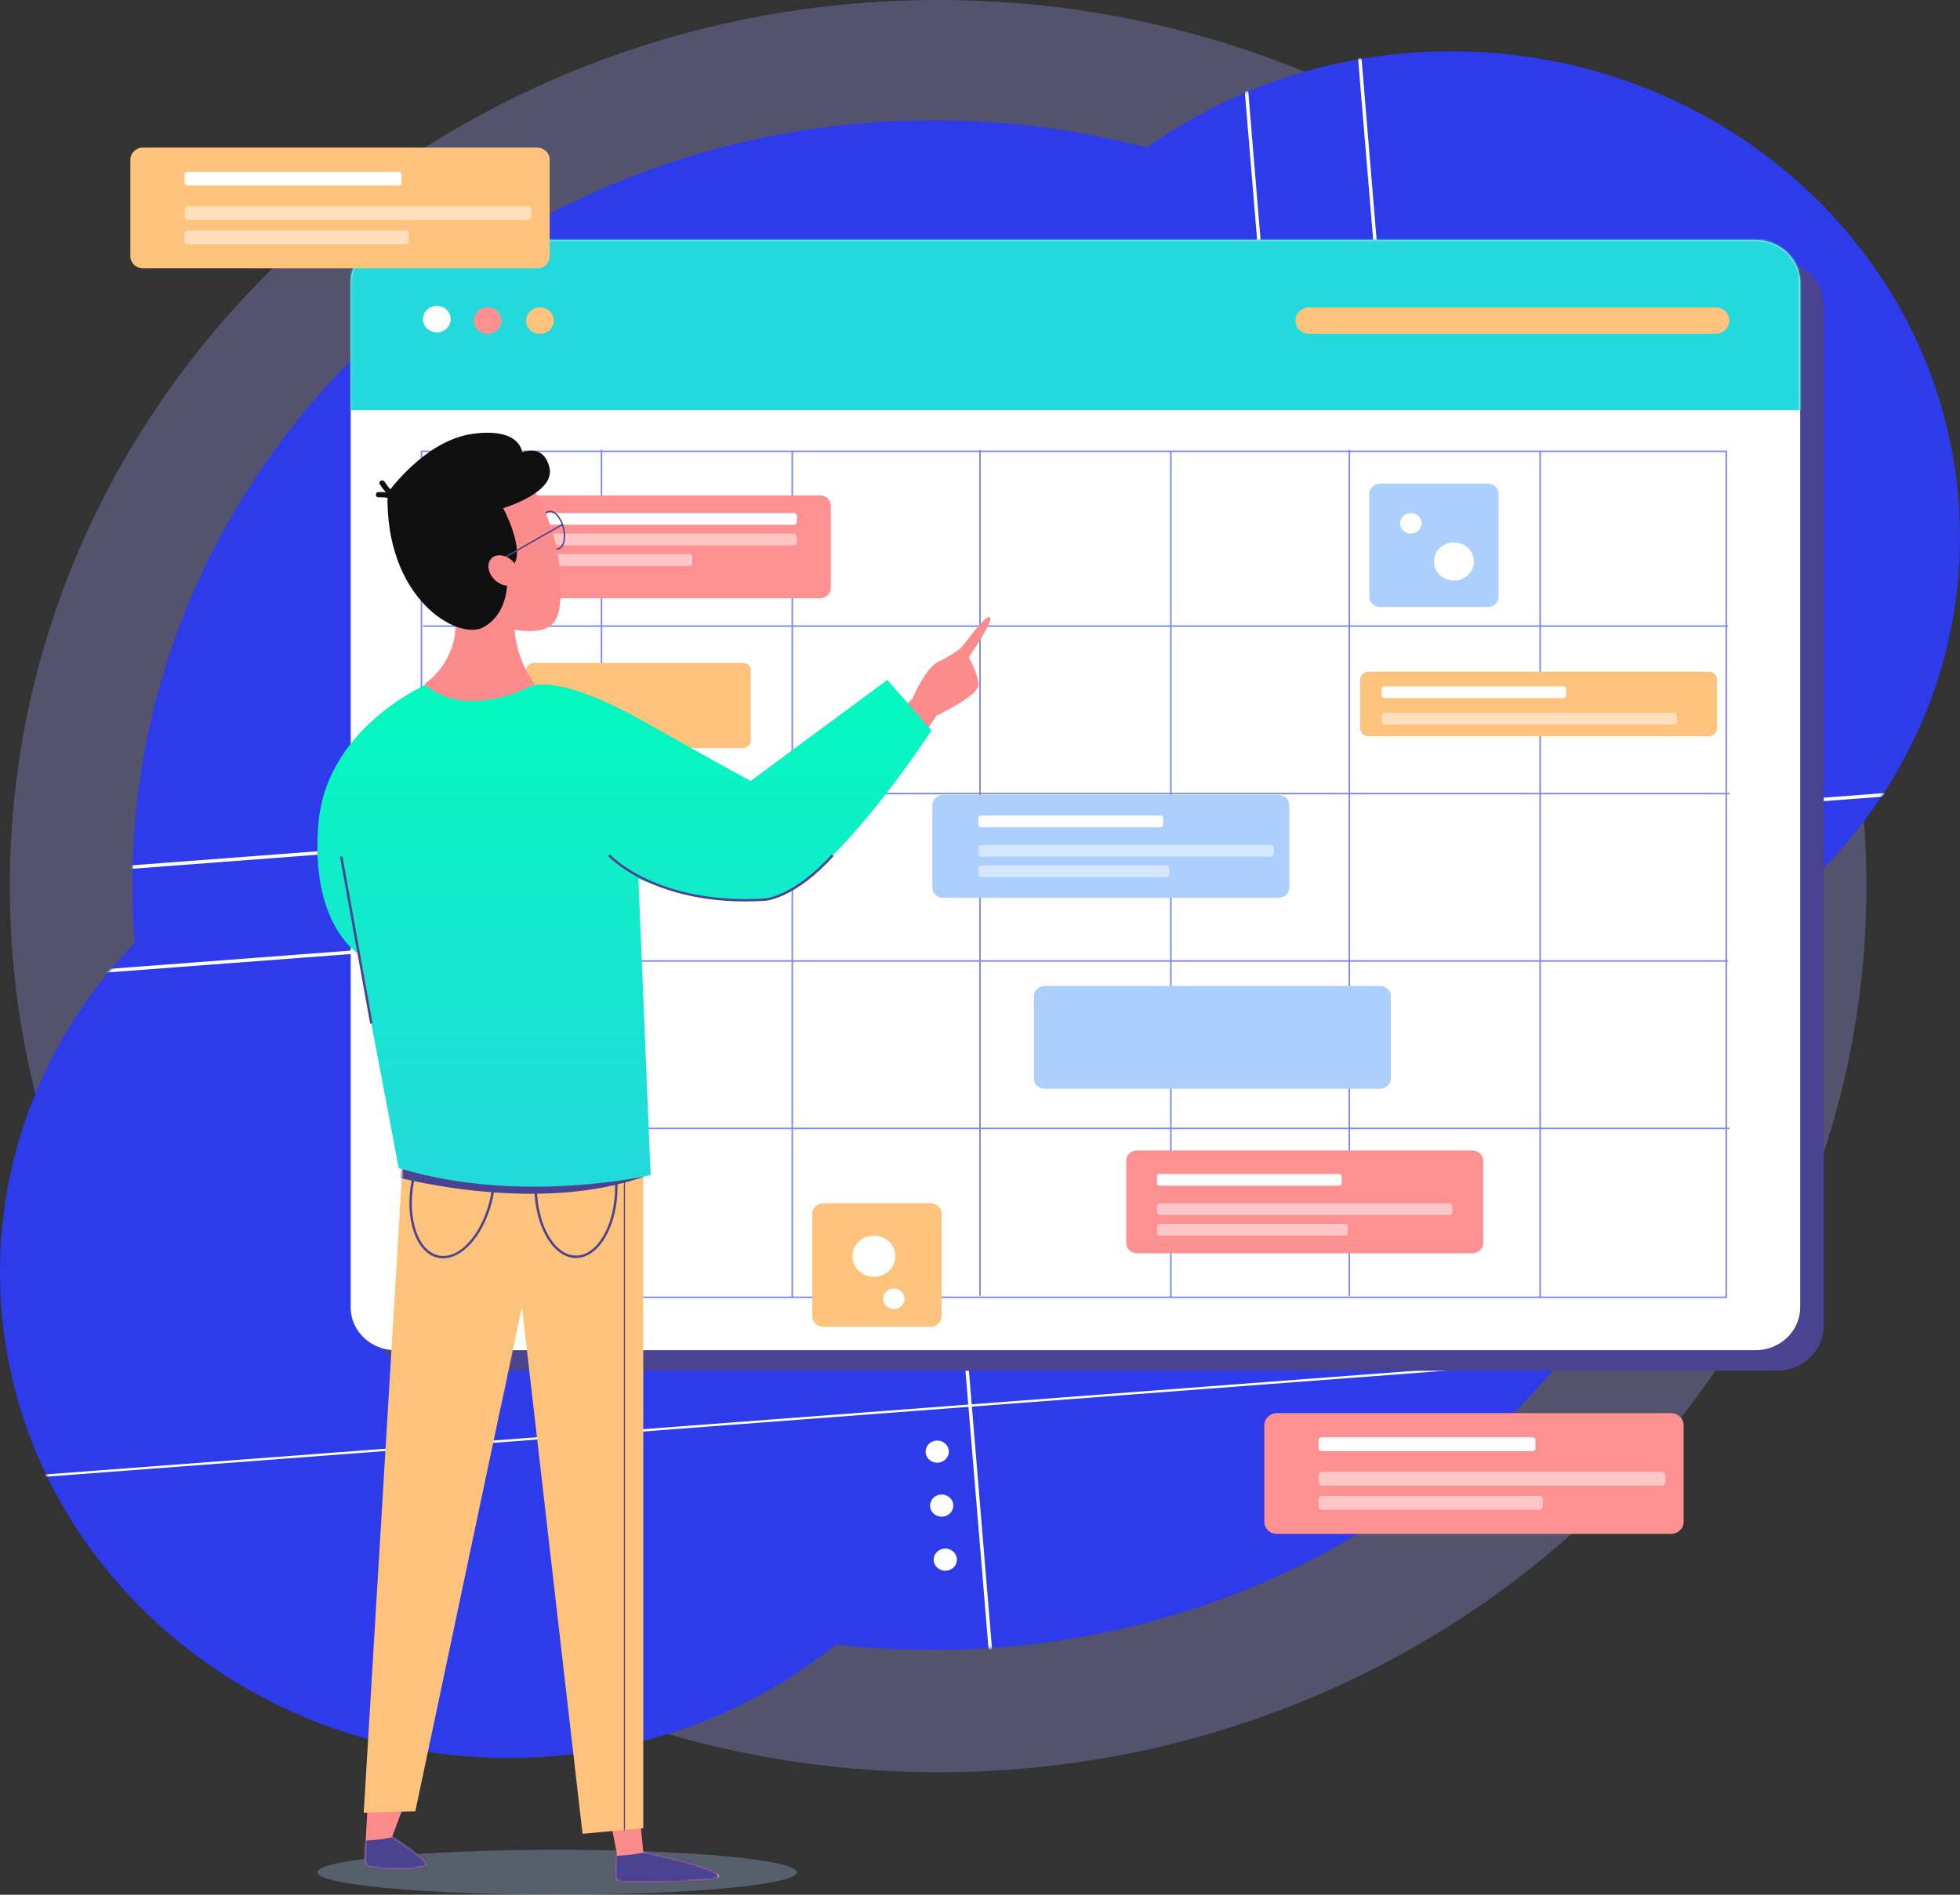 <svg width="900" height="870" viewBox="0 0 900 870" fill="none" xmlns="http://www.w3.org/2000/svg">
<rect x="0" y="0" width="900" height="870" fill="#333333" stroke="none"/>
<path opacity="0.29" d="M430.775 813.739C666.193 813.739 857.037 631.577 857.037 406.869C857.037 182.162 666.193 0 430.775 0C195.356 0 4.512 182.162 4.512 406.869C4.512 631.577 195.356 813.739 430.775 813.739Z" fill="#A5A4FF"/>
<path d="M818.546 578.149C818.546 580.78 816.316 582.928 813.54 582.928C810.783 582.928 808.533 580.8 808.533 578.149C808.533 575.518 810.763 573.37 813.54 573.37C816.316 573.37 818.546 575.499 818.546 578.149Z" fill="#9DD0FF"/>
<path d="M818.931 554.817C818.931 557.448 816.702 559.595 813.925 559.595C811.148 559.595 808.918 557.467 808.918 554.817C808.918 552.185 811.148 550.038 813.925 550.038C816.702 550.038 818.931 552.185 818.931 554.817Z" fill="#9DD0FF"/>
<path d="M818.931 531.503C818.931 534.135 816.702 536.282 813.925 536.282C811.148 536.282 808.918 534.154 808.918 531.503C808.918 528.872 811.148 526.725 813.925 526.725C816.702 526.725 818.931 528.872 818.931 531.503Z" fill="#9DD0FF"/>
<path d="M662.392 23.584C611.414 24.397 564.532 40.726 526.567 67.773C493.528 59.086 458.645 54.694 422.647 55.275C219.468 58.486 57.476 218.313 60.84 412.248C60.962 419.193 61.307 426.081 61.834 432.93C22.572 473.598 -1.001 528.156 0.033 587.803C2.161 711.006 108.554 809.231 237.629 807.199C293.41 806.309 344.306 786.846 383.953 755.059C400.614 756.994 417.6 757.864 434.829 757.574C626.758 754.537 781.94 611.755 795.682 432.485C859.672 391.779 901.326 321.82 899.968 242.98C897.839 119.778 791.466 21.553 662.392 23.584Z" fill="#2D3BEA"/>
<mask id="mask0_2095_436" style="mask-type:luminance" maskUnits="userSpaceOnUse" x="0" y="23" width="900" height="785">
<path d="M662.392 23.584C611.414 24.397 564.532 40.726 526.567 67.773C493.528 59.086 458.645 54.694 422.647 55.275C219.468 58.486 57.476 218.313 60.84 412.248C60.962 419.193 61.307 426.081 61.834 432.93C22.572 473.598 -1.001 528.156 0.033 587.803C2.161 711.006 108.554 809.231 237.629 807.199C293.41 806.309 344.306 786.846 383.953 755.059C400.614 756.994 417.6 757.864 434.829 757.574C626.758 754.537 781.94 611.755 795.682 432.485C859.672 391.779 901.326 321.82 899.968 242.98C897.839 119.778 791.466 21.553 662.392 23.584Z" fill="white"/>
</mask>
<g mask="url(#mask0_2095_436)">
<path d="M583.909 405.244L48.679 445.776C38.443 446.55 29.464 439.256 28.653 429.486L-4.893 25.809C-5.704 16.039 1.938 7.468 12.174 6.694L547.404 -33.838C557.64 -34.612 566.619 -27.318 567.43 -17.548L600.976 386.11C601.787 395.919 594.145 404.47 583.909 405.244Z" stroke="white" stroke-width="1.588" stroke-miterlimit="10"/>
</g>
<mask id="mask1_2095_436" style="mask-type:luminance" maskUnits="userSpaceOnUse" x="0" y="23" width="900" height="785">
<path d="M662.392 23.584C611.414 24.397 564.532 40.726 526.567 67.773C493.528 59.086 458.645 54.694 422.647 55.275C219.468 58.486 57.476 218.313 60.84 412.248C60.962 419.193 61.307 426.081 61.834 432.93C22.572 473.598 -1.001 528.156 0.033 587.803C2.161 711.006 108.554 809.231 237.629 807.199C293.41 806.309 344.306 786.846 383.953 755.059C400.614 756.994 417.6 757.864 434.829 757.574C626.758 754.537 781.94 611.755 795.682 432.485C859.672 391.779 901.326 321.82 899.968 242.98C897.839 119.778 791.466 21.553 662.392 23.584Z" fill="white"/>
</mask>
<g mask="url(#mask1_2095_436)">
<path d="M1015.18 795.417L479.948 835.949C469.712 836.723 460.733 829.429 459.922 819.659L426.376 416.001C425.566 406.231 433.207 397.66 443.443 396.886L978.673 356.354C988.909 355.58 997.889 362.874 998.699 372.644L1032.25 776.302C1033.06 786.092 1025.41 794.643 1015.18 795.417Z" stroke="white" stroke-width="1.588" stroke-miterlimit="10"/>
</g>
<mask id="mask2_2095_436" style="mask-type:luminance" maskUnits="userSpaceOnUse" x="0" y="23" width="900" height="785">
<path d="M662.392 23.584C611.414 24.397 564.532 40.726 526.567 67.773C493.528 59.086 458.645 54.694 422.647 55.275C219.468 58.486 57.476 218.313 60.84 412.248C60.962 419.193 61.307 426.081 61.834 432.93C22.572 473.598 -1.001 528.156 0.033 587.803C2.161 711.006 108.554 809.231 237.629 807.199C293.41 806.309 344.306 786.846 383.953 755.059C400.614 756.994 417.6 757.864 434.829 757.574C626.758 754.537 781.94 611.755 795.682 432.485C859.672 391.779 901.326 321.82 899.968 242.98C897.839 119.778 791.466 21.553 662.392 23.584Z" fill="white"/>
</mask>
<g mask="url(#mask2_2095_436)">
<path d="M1212.2 394.158L676.965 434.69C666.729 435.464 657.75 428.17 656.939 418.4L623.394 14.723C622.583 4.953 630.224 -3.618 640.46 -4.392L1175.71 -44.905C1185.95 -45.679 1194.93 -38.385 1195.74 -28.615L1229.28 375.043C1230.09 384.833 1222.43 393.384 1212.2 394.158Z" stroke="white" stroke-width="1.588" stroke-miterlimit="10"/>
</g>
<mask id="mask3_2095_436" style="mask-type:luminance" maskUnits="userSpaceOnUse" x="0" y="23" width="900" height="785">
<path d="M662.392 23.584C611.414 24.397 564.532 40.726 526.567 67.773C493.528 59.086 458.645 54.694 422.647 55.275C219.468 58.486 57.476 218.313 60.84 412.248C60.962 419.193 61.307 426.081 61.834 432.93C22.572 473.598 -1.001 528.156 0.033 587.803C2.161 711.006 108.554 809.231 237.629 807.199C293.41 806.309 344.306 786.846 383.953 755.059C400.614 756.994 417.6 757.864 434.829 757.574C626.758 754.537 781.94 611.755 795.682 432.485C859.672 391.779 901.326 321.82 899.968 242.98C897.839 119.778 791.466 21.553 662.392 23.584Z" fill="white"/>
</mask>
<g mask="url(#mask3_2095_436)">
<path d="M883.023 1054.09L2.749 1120.74C-10.284 1121.73 -21.696 1112.44 -22.73 1100L-55.465 705.995C-56.498 693.555 -46.769 682.662 -33.736 681.675L846.538 615.025C859.571 614.038 870.983 623.325 872.016 635.765L904.751 1029.77C905.785 1042.21 896.056 1053.1 883.023 1054.09Z" stroke="white" stroke-width="1.059" stroke-miterlimit="10"/>
</g>
<mask id="mask4_2095_436" style="mask-type:luminance" maskUnits="userSpaceOnUse" x="0" y="23" width="900" height="785">
<path d="M662.392 23.584C611.414 24.397 564.532 40.726 526.567 67.773C493.528 59.086 458.645 54.694 422.647 55.275C219.468 58.486 57.476 218.313 60.84 412.248C60.962 419.193 61.307 426.081 61.834 432.93C22.572 473.598 -1.001 528.156 0.033 587.803C2.161 711.006 108.554 809.231 237.629 807.199C293.41 806.309 344.306 786.846 383.953 755.059C400.614 756.994 417.6 757.864 434.829 757.574C626.758 754.537 781.94 611.755 795.682 432.485C859.672 391.779 901.326 321.82 899.968 242.98C897.839 119.778 791.466 21.553 662.392 23.584Z" fill="white"/>
</mask>
<g mask="url(#mask4_2095_436)">
<path d="M20.383 401.162L599.131 357.341" stroke="white" stroke-width="1.588" stroke-miterlimit="10"/>
</g>
<mask id="mask5_2095_436" style="mask-type:luminance" maskUnits="userSpaceOnUse" x="0" y="23" width="900" height="785">
<path d="M662.392 23.584C611.414 24.397 564.532 40.726 526.567 67.773C493.528 59.086 458.645 54.694 422.647 55.275C219.468 58.486 57.476 218.313 60.84 412.248C60.962 419.193 61.307 426.081 61.834 432.93C22.572 473.598 -1.001 528.156 0.033 587.803C2.161 711.006 108.554 809.231 237.629 807.199C293.41 806.309 344.306 786.846 383.953 755.059C400.614 756.994 417.6 757.864 434.829 757.574C626.758 754.537 781.94 611.755 795.682 432.485C859.672 391.779 901.326 321.82 899.968 242.98C897.839 119.778 791.466 21.553 662.392 23.584Z" fill="white"/>
</mask>
<g mask="url(#mask5_2095_436)">
<path d="M439.389 715.746C439.612 718.551 437.423 721.008 434.484 721.221C431.545 721.434 428.971 719.344 428.748 716.539C428.525 713.733 430.714 711.276 433.653 711.063C436.592 710.851 439.146 712.94 439.389 715.746Z" fill="white"/>
<path d="M437.727 690.923C437.95 693.729 435.761 696.186 432.822 696.398C429.883 696.611 427.309 694.522 427.086 691.716C426.863 688.911 429.052 686.454 431.991 686.241C434.93 686.028 437.504 688.118 437.727 690.923Z" fill="white"/>
<path d="M435.68 666.14C435.903 668.945 433.714 671.402 430.775 671.615C427.836 671.847 425.262 669.738 425.039 666.933C424.816 664.128 427.005 661.671 429.944 661.458C432.863 661.245 435.437 663.334 435.68 666.14Z" fill="white"/>
</g>
<path d="M767.285 704.331H586.362C583.159 704.331 580.544 701.854 580.544 698.778V654.415C580.544 651.359 583.139 648.863 586.362 648.863H767.285C770.488 648.863 773.102 651.339 773.102 654.415V698.778C773.082 701.854 770.488 704.331 767.285 704.331Z" fill="#FD9090"/>
<path opacity="0.49" d="M763.13 682.14H607.097C606.185 682.14 605.435 681.424 605.435 680.553V677.38C605.435 676.51 606.185 675.794 607.097 675.794H763.13C764.042 675.794 764.792 676.51 764.792 677.38V680.553C764.792 681.424 764.042 682.14 763.13 682.14Z" fill="white"/>
<path opacity="0.49" d="M707.025 693.245H606.773C606.043 693.245 605.435 692.665 605.435 691.968V688.176C605.435 687.48 606.043 686.899 606.773 686.899H707.025C707.754 686.899 708.362 687.48 708.362 688.176V691.968C708.362 692.665 707.754 693.245 707.025 693.245Z" fill="white"/>
<path d="M703.721 666.295H606.753C606.023 666.295 605.435 665.734 605.435 665.037V661.207C605.435 660.51 606.023 659.949 606.753 659.949H703.721C704.45 659.949 705.038 660.51 705.038 661.207V665.037C705.038 665.734 704.45 666.295 703.721 666.295Z" fill="white"/>
<path d="M815.891 629.419H194.374C182.476 629.419 172.828 620.21 172.828 608.853V140.112C172.828 128.755 182.476 119.546 194.374 119.546H815.891C827.789 119.546 837.437 128.755 837.437 140.112V608.853C837.417 620.21 827.789 629.419 815.891 629.419Z" fill="#494391"/>
<path d="M806.02 619.978H181.625C170.254 619.978 161.031 611.175 161.031 600.321V129.78C161.031 118.927 170.254 110.124 181.625 110.124H806.02C817.391 110.124 826.613 118.927 826.613 129.78V600.321C826.613 611.175 817.391 619.978 806.02 619.978Z" fill="white"/>
<mask id="mask6_2095_436" style="mask-type:luminance" maskUnits="userSpaceOnUse" x="161" y="110" width="666" height="510">
<path d="M806.02 619.978H181.625C170.254 619.978 161.031 611.175 161.031 600.321V129.78C161.031 118.927 170.254 110.124 181.625 110.124H806.02C817.391 110.124 826.613 118.927 826.613 129.78V600.321C826.613 611.175 817.391 619.978 806.02 619.978Z" fill="white"/>
</mask>
<g mask="url(#mask6_2095_436)">
<path d="M897.333 75.047H78.941V188.344H897.333V75.047Z" fill="#24D9DC"/>
</g>
<path d="M792.683 207.227H193.523V595.678H792.683V207.227Z" stroke="#7B87F4" stroke-width="0.697" stroke-miterlimit="10"/>
<path d="M276.201 206.569V595.02" stroke="#7B87F4" stroke-width="0.697" stroke-miterlimit="10"/>
<path d="M363.805 207.227V595.697" stroke="#7B87F4" stroke-width="0.697" stroke-miterlimit="10"/>
<path d="M450.01 206.569V595.02" stroke="#7B87F4" stroke-width="0.697" stroke-miterlimit="10"/>
<path d="M537.634 207.227V595.697" stroke="#7B87F4" stroke-width="0.697" stroke-miterlimit="10"/>
<path d="M619.583 206.569V595.02" stroke="#7B87F4" stroke-width="0.697" stroke-miterlimit="10"/>
<path d="M707.207 207.227V595.697" stroke="#7B87F4" stroke-width="0.697" stroke-miterlimit="10"/>
<path d="M194.232 287.498H793.392" stroke="#7B87F4" stroke-width="0.697" stroke-miterlimit="10"/>
<path d="M194.942 364.383H794.101" stroke="#7B87F4" stroke-width="0.697" stroke-miterlimit="10"/>
<path d="M194.232 441.249H793.392" stroke="#7B87F4" stroke-width="0.697" stroke-miterlimit="10"/>
<path d="M194.942 518.135H794.101" stroke="#7B87F4" stroke-width="0.697" stroke-miterlimit="10"/>
<path d="M206.962 146.535C206.962 149.882 204.124 152.61 200.597 152.61C197.09 152.61 194.232 149.902 194.232 146.535C194.232 143.188 197.07 140.46 200.597 140.46C204.104 140.46 206.962 143.188 206.962 146.535Z" fill="white"/>
<path d="M230.271 147.212C230.271 150.559 227.434 153.287 223.907 153.287C220.4 153.287 217.542 150.578 217.542 147.212C217.542 143.865 220.38 141.137 223.907 141.137C227.434 141.137 230.271 143.865 230.271 147.212Z" fill="#FD9090"/>
<path d="M254.29 147.212C254.29 150.559 251.453 153.287 247.926 153.287C244.399 153.287 241.561 150.578 241.561 147.212C241.561 143.865 244.399 141.137 247.926 141.137C251.453 141.137 254.29 143.865 254.29 147.212Z" fill="#FDC27B"/>
<path d="M633.711 499.929H479.685C476.948 499.929 474.739 497.82 474.739 495.208V457.443C474.739 454.831 476.948 452.722 479.685 452.722H633.711C636.447 452.722 638.656 454.831 638.656 457.443V495.208C638.656 497.82 636.447 499.929 633.711 499.929Z" fill="#ACCFFD"/>
<path d="M341.164 343.469H245.149C243.183 343.469 241.581 341.941 241.581 340.064V307.774C241.581 305.897 243.183 304.369 245.149 304.369H341.164C343.13 304.369 344.732 305.897 344.732 307.774V340.064C344.732 341.941 343.13 343.469 341.164 343.469Z" fill="#FDC27B"/>
<path d="M376.534 274.671H222.508C219.772 274.671 217.562 272.562 217.562 269.95V232.185C217.562 229.573 219.772 227.464 222.508 227.464H376.534C379.271 227.464 381.48 229.573 381.48 232.185V269.95C381.48 272.562 379.271 274.671 376.534 274.671Z" fill="#FD9090"/>
<path d="M364.515 240.949H231.69C230.92 240.949 230.271 240.349 230.271 239.595V236.905C230.271 236.17 230.9 235.551 231.69 235.551H364.515C365.285 235.551 365.933 236.151 365.933 236.905V239.595C365.933 240.349 365.305 240.949 364.515 240.949Z" fill="white"/>
<path opacity="0.49" d="M364.515 250.39H231.69C230.92 250.39 230.271 249.791 230.271 249.036V246.347C230.271 245.612 230.9 244.992 231.69 244.992H364.515C365.285 244.992 365.933 245.592 365.933 246.347V249.036C365.933 249.791 365.305 250.39 364.515 250.39Z" fill="white"/>
<path opacity="0.49" d="M316.76 259.831H231.427C230.798 259.831 230.291 259.348 230.291 258.748V255.517C230.291 254.917 230.798 254.434 231.427 254.434H316.76C317.389 254.434 317.895 254.917 317.895 255.517V258.748C317.895 259.348 317.368 259.831 316.76 259.831Z" fill="white"/>
<path d="M676.114 575.46H522.088C519.351 575.46 517.142 573.351 517.142 570.739V532.974C517.142 530.362 519.351 528.253 522.088 528.253H676.114C678.85 528.253 681.06 530.362 681.06 532.974V570.739C681.06 573.351 678.85 575.46 676.114 575.46Z" fill="#FD9090"/>
<path opacity="0.49" d="M665.513 557.932H532.689C531.918 557.932 531.27 557.332 531.27 556.577V553.888C531.27 553.153 531.898 552.534 532.689 552.534H665.513C666.283 552.534 666.932 553.133 666.932 553.888V556.577C666.932 557.332 666.283 557.932 665.513 557.932Z" fill="white"/>
<path opacity="0.49" d="M617.739 567.373H532.405C531.777 567.373 531.27 566.889 531.27 566.29V563.059C531.27 562.459 531.777 561.975 532.405 561.975H617.739C618.367 561.975 618.874 562.459 618.874 563.059V566.29C618.874 566.889 618.367 567.373 617.739 567.373Z" fill="white"/>
<path d="M614.941 544.447H532.385C531.777 544.447 531.27 543.963 531.27 543.383V540.113C531.27 539.533 531.777 539.049 532.385 539.049H614.941C615.549 539.049 616.056 539.533 616.056 540.113V543.383C616.056 543.963 615.549 544.447 614.941 544.447Z" fill="white"/>
<path d="M587.091 412.248H433.065C430.329 412.248 428.12 410.139 428.12 407.527V369.762C428.12 367.15 430.329 365.041 433.065 365.041H587.091C589.828 365.041 592.037 367.15 592.037 369.762V407.527C592.037 410.139 589.807 412.248 587.091 412.248Z" fill="#ACCFFD"/>
<path opacity="0.49" d="M583.544 393.365H450.72C449.949 393.365 449.301 392.766 449.301 392.011V389.322C449.301 388.587 449.929 387.968 450.72 387.968H583.544C584.314 387.968 584.963 388.567 584.963 389.322V392.011C584.963 392.766 584.335 393.365 583.544 393.365Z" fill="white"/>
<path opacity="0.49" d="M535.79 402.807H450.456C449.828 402.807 449.321 402.323 449.321 401.723V398.492C449.321 397.893 449.828 397.409 450.456 397.409H535.79C536.418 397.409 536.925 397.893 536.925 398.492V401.723C536.925 402.323 536.398 402.807 535.79 402.807Z" fill="white"/>
<path d="M532.972 379.88H450.416C449.808 379.88 449.301 379.397 449.301 378.816V375.546C449.301 374.966 449.808 374.482 450.416 374.482H532.972C533.581 374.482 534.087 374.966 534.087 375.546V378.816C534.087 379.397 533.581 379.88 532.972 379.88Z" fill="white"/>
<path d="M784.534 338.071H628.461C626.292 338.071 624.549 336.388 624.549 334.337V312.146C624.549 310.076 626.312 308.412 628.461 308.412H784.534C786.703 308.412 788.446 310.096 788.446 312.146V334.337C788.446 336.388 786.703 338.071 784.534 338.071Z" fill="#FDC27B"/>
<path opacity="0.49" d="M768.663 332.673H635.839C635.069 332.673 634.42 332.074 634.42 331.319V328.63C634.42 327.895 635.048 327.276 635.839 327.276H768.663C769.434 327.276 770.082 327.875 770.082 328.63V331.319C770.082 332.074 769.454 332.673 768.663 332.673Z" fill="white"/>
<path d="M718.092 320.543H635.535C634.927 320.543 634.42 320.059 634.42 319.479V316.209C634.42 315.628 634.927 315.145 635.535 315.145H718.092C718.7 315.145 719.206 315.628 719.206 316.209V319.479C719.206 320.059 718.7 320.543 718.092 320.543Z" fill="white"/>
<path d="M254.959 435.194H205.604C202.847 435.194 200.597 433.065 200.597 430.415V383.305C200.597 380.673 202.827 378.526 205.604 378.526H254.959C257.716 378.526 259.966 380.654 259.966 383.305V430.415C259.945 433.046 257.716 435.194 254.959 435.194Z" fill="#FD9090"/>
<path d="M235.926 408.205C235.926 414.164 230.859 419 224.616 419C218.373 419 213.306 414.164 213.306 408.205C213.306 402.246 218.373 397.409 224.616 397.409C230.859 397.428 235.926 402.246 235.926 408.205Z" fill="white"/>
<path d="M683.127 278.714H633.772C631.015 278.714 628.765 276.586 628.765 273.936V226.825C628.765 224.194 630.995 222.047 633.772 222.047H683.127C685.884 222.047 688.134 224.175 688.134 226.825V273.936C688.113 276.586 685.884 278.714 683.127 278.714Z" fill="#ACCFFD"/>
<path d="M652.784 240.291C652.784 242.903 650.575 245.012 647.838 245.012C645.102 245.012 642.893 242.903 642.893 240.291C642.893 237.679 645.102 235.57 647.838 235.57C650.575 235.57 652.784 237.679 652.784 240.291Z" fill="white"/>
<path d="M658.439 257.819C658.439 252.982 662.554 249.055 667.621 249.055C672.688 249.055 676.803 252.982 676.803 257.819C676.803 262.656 672.688 266.583 667.621 266.583C662.554 266.583 658.439 262.656 658.439 257.819Z" fill="white"/>
<path d="M427.349 609.182H377.994C375.237 609.182 372.987 607.054 372.987 604.403V557.293C372.987 554.662 375.217 552.514 377.994 552.514H427.349C430.106 552.514 432.356 554.642 432.356 557.293V604.403C432.356 607.054 430.106 609.182 427.349 609.182Z" fill="#FDC27B"/>
<path d="M415.39 596.374C415.39 598.986 413.181 601.095 410.445 601.095C407.708 601.095 405.499 598.986 405.499 596.374C405.499 593.762 407.708 591.653 410.445 591.653C413.181 591.653 415.39 593.762 415.39 596.374Z" fill="white"/>
<path d="M411.154 576.814C411.154 582.038 406.735 586.256 401.263 586.256C395.79 586.256 391.371 582.038 391.371 576.814C391.371 571.59 395.79 567.373 401.263 567.373C406.715 567.373 411.154 571.59 411.154 576.814Z" fill="white"/>
<path d="M787.737 153.287H601.199C597.692 153.287 594.834 150.578 594.834 147.212C594.834 143.865 597.672 141.137 601.199 141.137H787.737C791.243 141.137 794.101 143.846 794.101 147.212C794.101 150.559 791.264 153.287 787.737 153.287Z" fill="#FDC27B"/>
<path d="M246.608 123.222H65.665C62.462 123.222 59.847 120.745 59.847 117.669V73.306C59.847 70.249 62.442 67.754 65.665 67.754H246.588C249.791 67.754 252.405 70.23 252.405 73.306V117.669C252.405 120.745 249.811 123.222 246.608 123.222Z" fill="#FDC27B"/>
<path opacity="0.49" d="M242.453 101.031H86.42C85.508 101.031 84.758 100.315 84.758 99.444V96.272C84.758 95.401 85.508 94.685 86.42 94.685H242.453C243.365 94.685 244.115 95.401 244.115 96.272V99.444C244.115 100.334 243.365 101.031 242.453 101.031Z" fill="white"/>
<path opacity="0.49" d="M186.348 112.136H86.096C85.366 112.136 84.758 111.555 84.758 110.859V107.067C84.758 106.37 85.366 105.79 86.096 105.79H186.348C187.077 105.79 187.685 106.37 187.685 107.067V110.859C187.665 111.555 187.077 112.136 186.348 112.136Z" fill="white"/>
<path d="M183.044 85.185H86.076C85.346 85.185 84.758 84.624 84.758 83.928V80.097C84.758 79.4 85.346 78.839 86.076 78.839H183.044C183.774 78.839 184.361 79.4 184.361 80.097V83.928C184.361 84.624 183.753 85.185 183.044 85.185Z" fill="white"/>
<path opacity="0.29" d="M255.831 870C316.639 870 365.933 865.383 365.933 859.688C365.933 853.993 316.639 849.376 255.831 849.376C195.023 849.376 145.728 853.993 145.728 859.688C145.728 865.383 195.023 870 255.831 870Z" fill="#ACCFFD"/>
<path d="M279.526 832.157L283.255 851.001C283.255 851.001 281.39 861.681 283.255 863.441C285.12 865.221 327.807 863.944 329.854 862.261C334.617 858.314 295.376 850.285 295.376 850.285L292.944 825.385L279.526 832.157Z" fill="#FC8B8C"/>
<mask id="mask7_2095_436" style="mask-type:luminance" maskUnits="userSpaceOnUse" x="279" y="825" width="52" height="40">
<path d="M279.526 832.157L283.255 851.001C283.255 851.001 281.39 861.681 283.255 863.441C285.12 865.221 327.807 863.944 329.854 862.261C334.617 858.314 295.376 850.285 295.376 850.285L292.944 825.385L279.526 832.157Z" fill="white"/>
</mask>
<g mask="url(#mask7_2095_436)">
<path d="M274.56 851.833C274.56 851.833 298.7 854.677 311.227 842.817C323.753 830.958 332.185 871.277 332.185 871.277L295.376 881.705L266.107 867.485L274.56 851.833Z" fill="#494391"/>
</g>
<path d="M169.707 812.945L167.984 843.997C167.984 843.997 166.747 854.232 167.984 856.438C169.058 858.334 191.395 859.475 195.935 856.438C198.144 854.948 180.105 843.282 180.105 843.282L188.598 820.529L169.707 812.945Z" fill="#FC8B8C"/>
<mask id="mask8_2095_436" style="mask-type:luminance" maskUnits="userSpaceOnUse" x="167" y="812" width="30" height="47">
<path d="M169.707 812.945L167.984 843.997C167.984 843.997 166.747 854.232 167.984 856.438C169.058 858.334 191.395 859.475 195.935 856.438C198.144 854.948 180.105 843.282 180.105 843.282L188.598 820.529L169.707 812.945Z" fill="white"/>
</mask>
<g mask="url(#mask8_2095_436)">
<path d="M159.268 844.829C159.268 844.829 183.409 847.673 195.935 835.814C208.461 823.954 216.894 864.273 216.894 864.273L180.085 874.701L150.816 860.481L159.268 844.829Z" fill="#494391"/>
</g>
<path d="M405.823 332.461L418.938 320.872C418.938 320.872 424.856 306.748 430.775 303.924C436.693 301.099 438.903 298.99 440.403 298.274C441.882 297.578 452.24 282.023 454.449 283.435C456.659 284.847 444.842 301.795 444.842 301.795C444.842 301.795 449.281 309.554 449.281 314.507C449.281 319.44 430.045 328.63 430.045 328.63L413.769 352.64L405.823 332.461Z" fill="#FC8B8C"/>
<path d="M258.75 242.4C259.925 247.159 258.81 251.474 256.256 252.054C253.682 252.634 250.662 249.249 249.466 244.509C248.291 239.749 249.405 235.435 251.959 234.854C254.534 234.274 257.574 237.64 258.75 242.4Z" stroke="#494391" stroke-width="0.64" stroke-miterlimit="10"/>
<path d="M295.376 536.359V839.431L267.486 842.024L239.656 599.953L190.706 831.693L167.011 832.331L184.807 535.624L295.376 536.359Z" fill="#FDC27B"/>
<mask id="mask9_2095_436" style="mask-type:luminance" maskUnits="userSpaceOnUse" x="167" y="535" width="129" height="308">
<path d="M295.376 536.359V839.431L267.486 842.024L239.656 599.953L190.706 831.693L167.011 832.331L184.807 535.624L295.376 536.359Z" fill="white"/>
</mask>
<g mask="url(#mask9_2095_436)">
<path opacity="0.35" d="M232.481 630.676C233.19 630.908 233.899 629.67 234.568 627.581C237.122 619.687 239.23 599.585 239.23 599.585L238.115 558.86C238.115 558.86 226.886 585.656 230.251 592.098C233.616 598.521 208.907 600.669 217.907 611.387C226.886 622.105 206.678 630.676 225.772 643.542C244.845 656.408 232.481 630.676 232.481 630.676Z" fill="#FDC27B"/>
</g>
<mask id="mask10_2095_436" style="mask-type:luminance" maskUnits="userSpaceOnUse" x="167" y="535" width="129" height="308">
<path d="M295.376 536.359V839.431L267.486 842.024L239.656 599.953L190.706 831.693L167.011 832.331L184.807 535.624L295.376 536.359Z" fill="white"/>
</mask>
<g mask="url(#mask10_2095_436)">
<path d="M264.486 577.627C253.966 577.627 245.392 562.961 245.392 544.93C245.392 526.898 253.946 512.233 264.486 512.233C275.006 512.233 283.579 526.898 283.579 544.93C283.579 562.961 275.026 577.627 264.486 577.627ZM264.486 513.297C254.574 513.297 246.527 527.479 246.527 544.911C246.527 562.342 254.594 576.524 264.486 576.524C274.397 576.524 282.444 562.342 282.444 544.911C282.465 527.498 274.397 513.297 264.486 513.297Z" fill="#494391"/>
</g>
<mask id="mask11_2095_436" style="mask-type:luminance" maskUnits="userSpaceOnUse" x="167" y="535" width="129" height="308">
<path d="M295.376 536.359V839.431L267.486 842.024L239.656 599.953L190.706 831.693L167.011 832.331L184.807 535.624L295.376 536.359Z" fill="white"/>
</mask>
<g mask="url(#mask11_2095_436)">
<path d="M203.496 577.781C202.827 577.781 202.178 577.723 201.509 577.607C191.152 575.769 185.557 559.847 189.003 542.125C192.449 524.403 203.698 511.479 214.036 513.317C224.393 515.155 229.987 531.078 226.542 548.799C223.319 565.38 213.265 577.781 203.496 577.781ZM212.029 514.207C202.806 514.207 193.26 526.241 190.118 542.318C186.773 559.46 191.983 574.821 201.732 576.543C211.461 578.265 222.123 565.728 225.447 548.587C228.792 531.445 223.582 516.084 213.833 514.362C213.245 514.265 212.637 514.207 212.029 514.207Z" fill="#494391"/>
</g>
<mask id="mask12_2095_436" style="mask-type:luminance" maskUnits="userSpaceOnUse" x="167" y="535" width="129" height="308">
<path d="M295.376 536.359V839.431L267.486 842.024L239.656 599.953L190.706 831.693L167.011 832.331L184.807 535.624L295.376 536.359Z" fill="white"/>
</mask>
<g mask="url(#mask12_2095_436)">
<path d="M178.585 539.571C178.585 539.571 245.96 558.86 297.626 539.571C349.272 520.282 184.199 513.839 178.585 539.571Z" fill="#494391"/>
</g>
<mask id="mask13_2095_436" style="mask-type:luminance" maskUnits="userSpaceOnUse" x="167" y="535" width="129" height="308">
<path d="M295.376 536.359V839.431L267.486 842.024L239.656 599.953L190.706 831.693L167.011 832.331L184.807 535.624L295.376 536.359Z" fill="white"/>
</mask>
<g mask="url(#mask13_2095_436)">
<path d="M160.971 647.566C167.497 647.566 167.497 637.893 160.971 637.893C154.444 637.893 154.444 647.566 160.971 647.566Z" fill="#494391"/>
</g>
<mask id="mask14_2095_436" style="mask-type:luminance" maskUnits="userSpaceOnUse" x="167" y="535" width="129" height="308">
<path d="M295.376 536.359V839.431L267.486 842.024L239.656 599.953L190.706 831.693L167.011 832.331L184.807 535.624L295.376 536.359Z" fill="white"/>
</mask>
<g mask="url(#mask14_2095_436)">
<path d="M286.721 531.89V848.447" stroke="#494391" stroke-width="0.5" stroke-miterlimit="10"/>
</g>
<path d="M241.399 316.132C241.399 316.132 251.534 306.4 296.086 331.513C340.637 356.644 344.691 358.579 344.691 358.579L407.465 312.185L427.714 335.382C427.714 335.382 379.899 409.21 351.542 413.08C323.186 416.949 293.147 403.426 293.147 403.426L298.761 539.552C298.761 539.552 239.251 553.482 183.084 536.34L164.457 437.825C164.457 437.825 142.181 424.301 146.235 377.907C150.289 331.513 200.232 312.204 200.232 312.204L241.399 316.132Z" fill="url(#paint0_linear_2095_436)"/>
<path d="M236.271 289.2C256.702 292.006 258.283 284.189 257.088 262.966C255.892 241.742 245.453 225.239 245.453 225.239C208.482 203.009 207.225 255.053 209.191 284.325C209.961 295.952 204.59 307.154 194.841 314.158C215.09 331.551 245.453 314.158 245.453 314.158L245.129 313.694C240.041 306.361 236.98 297.945 236.271 289.2Z" fill="#FC8B8C"/>
<path d="M232.927 266.138C232.927 266.138 233.798 281.577 222.001 288.001C210.205 294.424 176.639 274.864 177.956 226.399C177.956 226.399 194.841 202.293 216.975 199.217C239.109 196.141 239.757 207.71 239.757 207.71C239.757 207.71 249.649 203.318 252.324 214.811C255 226.283 231.062 233.326 231.062 233.326C231.062 233.326 240.142 250.274 236.534 258.206C232.927 266.138 232.927 266.138 232.927 266.138Z" fill="#0F0F0F"/>
<path d="M342.32 413.912C298.619 413.912 279.424 393.288 279.222 393.055L280.073 392.359C280.276 392.591 301.862 415.691 351.481 412.538C351.603 412.519 364.92 411.222 381.946 392.359L382.798 393.055C365.427 412.286 352.11 413.563 351.563 413.602C348.38 413.815 345.299 413.912 342.32 413.912Z" fill="#494391"/>
<path d="M157.23 393.19L156.132 393.371L169.971 470.038L171.069 469.857L157.23 393.19Z" fill="#494391"/>
<path d="M183.125 228.392C180.53 226.303 178.341 223.904 176.558 221.137C175.706 219.822 173.517 221.021 174.369 222.356C176.254 225.278 178.564 227.87 181.321 230.095C182.578 231.101 184.382 229.398 183.125 228.392Z" fill="#0F0F0F"/>
<path d="M182.618 227.154C179.76 226.264 176.821 225.858 173.821 225.935C172.2 225.993 172.2 228.392 173.821 228.354C176.619 228.276 179.294 228.644 181.949 229.476C183.49 229.959 184.159 227.638 182.618 227.154Z" fill="#0F0F0F"/>
<path d="M229.683 257.123L258.263 240.813" stroke="#494391" stroke-width="0.64" stroke-miterlimit="10"/>
<path d="M235.866 258.129C238.805 261.341 239.129 265.655 236.595 267.764C234.062 269.873 229.643 268.963 226.704 265.732C223.765 262.521 223.441 258.206 225.974 256.097C228.508 253.989 232.927 254.917 235.866 258.129Z" fill="#FC8B8C"/>
<defs>
<linearGradient id="paint0_linear_2095_436" x1="286.728" y1="312.185" x2="286.728" y2="544.891" gradientUnits="userSpaceOnUse">
<stop stop-color="#03F9BE"/>
<stop offset="1" stop-color="#24D9DC"/>
</linearGradient>
</defs>
</svg>
